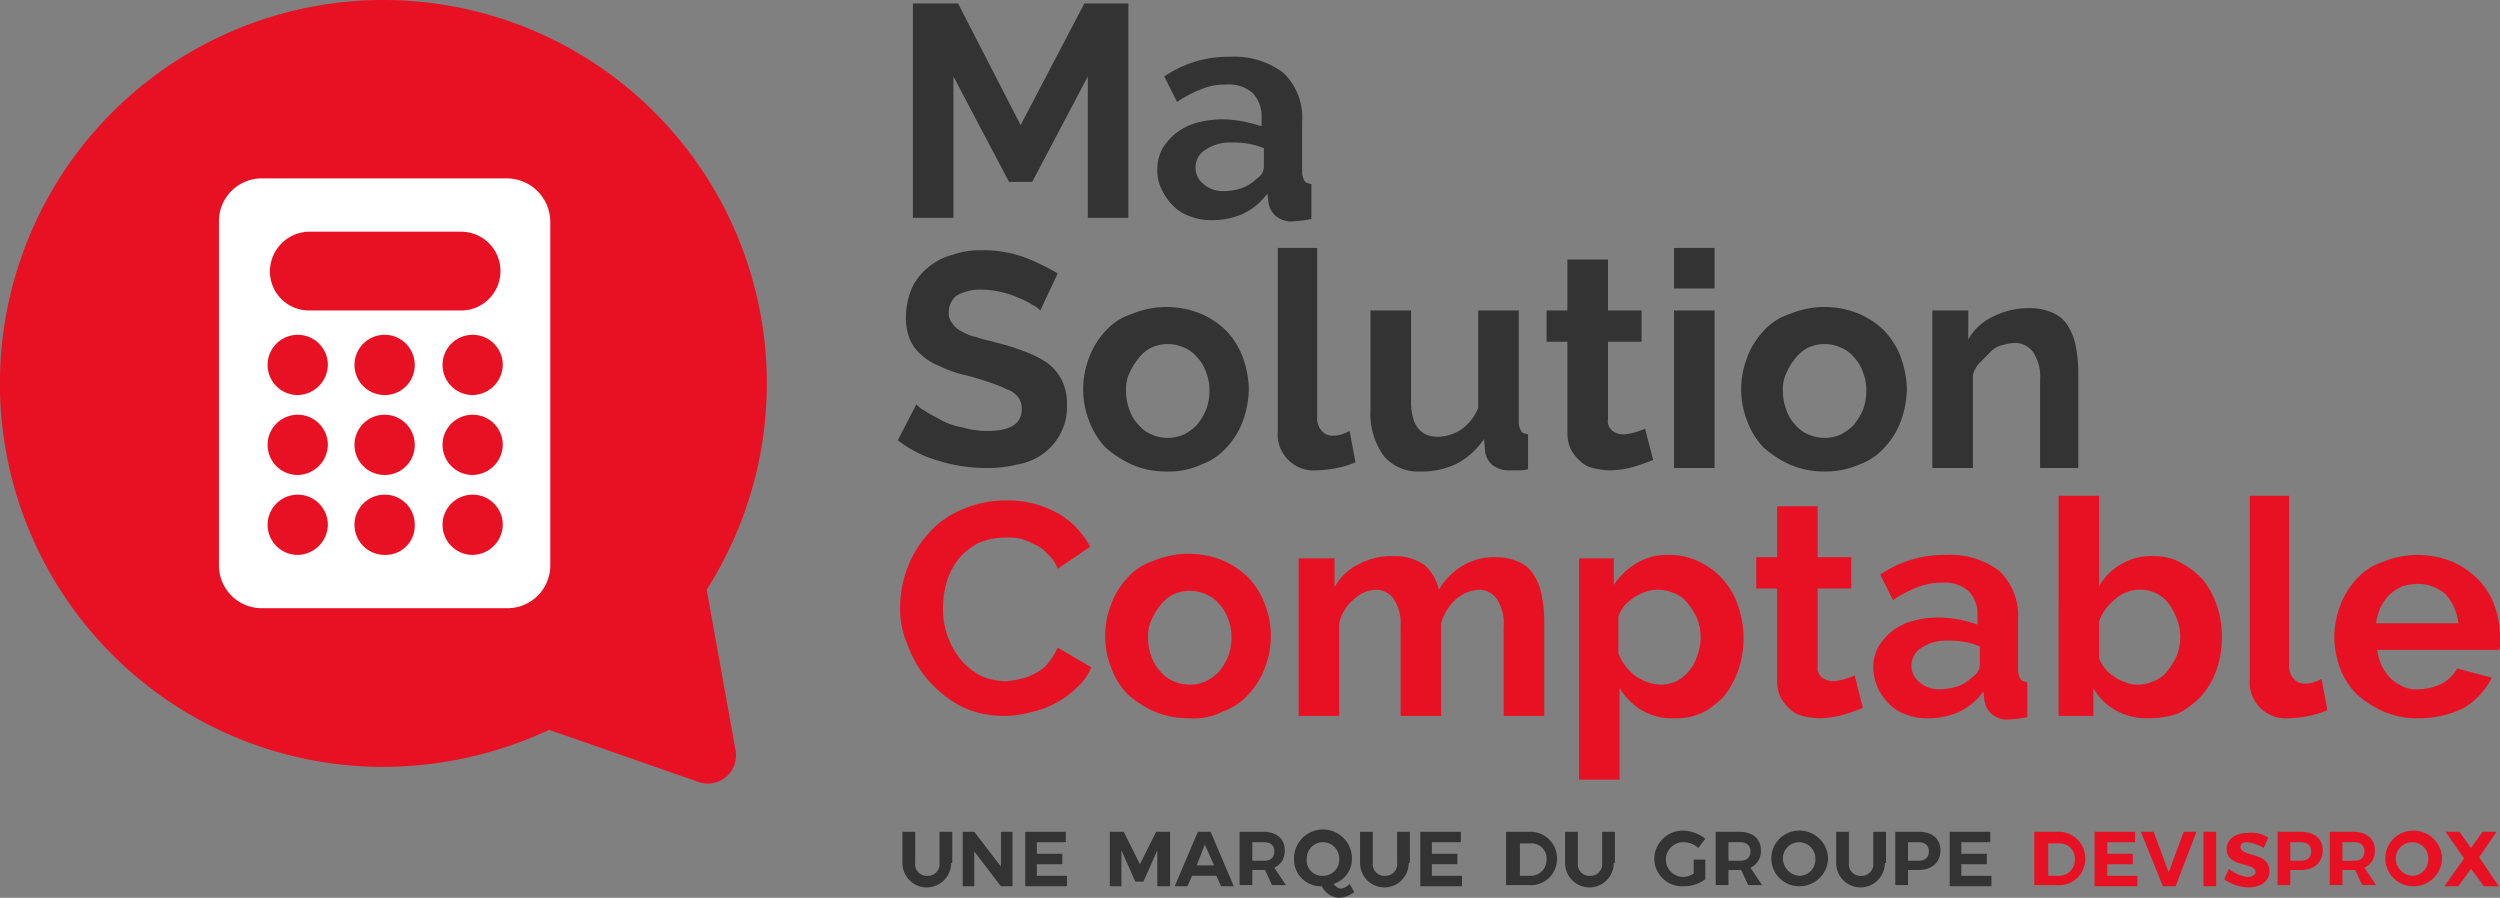 <svg id="Calque_1" data-name="Calque 1" xmlns="http://www.w3.org/2000/svg" viewBox="0 0 215.8 77.5">
  <rect x="0" y="0" width="215.8" height="77.5" fill="#808080" stroke="none"/>
  <title>logo_comptable_225x78_optimise</title>
  <g>
    <g>
      <path d="M94,27a2.49,2.49,0,0,0-.7-.5,6.66,6.66,0,0,0-1.2-.6,8.1,8.1,0,0,0-3.1-.7,4.2,4.2,0,0,0-2.2.5,1.8,1.8,0,0,0-.7,1.5,1.22,1.22,0,0,0,.3.9,1.85,1.85,0,0,0,.8.7,3.92,3.92,0,0,0,1.3.5c.5.2,1.1.3,1.8.5a18.29,18.29,0,0,1,2.5.8,8.48,8.48,0,0,1,1.9,1,4.43,4.43,0,0,1,1.2,1.5,4.64,4.64,0,0,1,.4,2.1,4.87,4.87,0,0,1-.6,2.5,5,5,0,0,1-1.5,1.7,5.39,5.39,0,0,1-2.2.9,10.9,10.9,0,0,1-2.6.3,14,14,0,0,1-4.1-.6,10.15,10.15,0,0,1-3.6-1.8l1.6-3.1a2.76,2.76,0,0,0,.8.6c.4.3.9.5,1.4.8a6.36,6.36,0,0,0,1.8.6,7.61,7.61,0,0,0,2.1.3c2,0,3-.6,3-1.9a1.69,1.69,0,0,0-.3-1,2,2,0,0,0-1-.7,11.64,11.64,0,0,0-1.5-.6c-.6-.2-1.2-.4-2-.6a10.22,10.22,0,0,1-2.3-.8,4.88,4.88,0,0,1-1.6-1,3.59,3.59,0,0,1-1-1.4,4.84,4.84,0,0,1-.3-1.8,6.55,6.55,0,0,1,.5-2.5,4.89,4.89,0,0,1,1.4-1.8,5.29,5.29,0,0,1,2.1-1.1,7.46,7.46,0,0,1,2.6-.4,10.46,10.46,0,0,1,3.6.6,19.54,19.54,0,0,1,2.9,1.4Z" transform="translate(-4.2 -0.2)" style="fill: #333"/>
      <path d="M104.9,40.9a7.31,7.31,0,0,1-3-.6,9.13,9.13,0,0,1-2.3-1.5,6.78,6.78,0,0,1-1.4-2.3,7.54,7.54,0,0,1,0-5.4,6.78,6.78,0,0,1,1.4-2.3,5.13,5.13,0,0,1,2.3-1.5,7.8,7.8,0,0,1,6,0,7.12,7.12,0,0,1,2.2,1.5,6.78,6.78,0,0,1,1.4,2.3,8.57,8.57,0,0,1,.5,2.7,8.57,8.57,0,0,1-.5,2.7,6.78,6.78,0,0,1-1.4,2.3,5.41,5.41,0,0,1-2.2,1.5A6.68,6.68,0,0,1,104.9,40.9Zm-3.5-7a4.67,4.67,0,0,0,.3,1.7,3.53,3.53,0,0,0,.8,1.3,2.84,2.84,0,0,0,1.1.8,3.42,3.42,0,0,0,2.8,0,4.44,4.44,0,0,0,1.1-.8,5.67,5.67,0,0,0,.8-1.3,4.67,4.67,0,0,0,.3-1.7,4.15,4.15,0,0,0-.3-1.6,3.53,3.53,0,0,0-.8-1.3,2.84,2.84,0,0,0-1.1-.8,3.42,3.42,0,0,0-2.8,0,3.13,3.13,0,0,0-1.1.9,5.67,5.67,0,0,0-.8,1.3A3.06,3.06,0,0,0,101.4,33.9Z" transform="translate(-4.2 -0.2)" style="fill: #333"/>
      <path d="M114.4,21.6h3.5V36.2a1.59,1.59,0,0,0,.4,1.2,1.16,1.16,0,0,0,1,.4,2,2,0,0,0,.7-.1,4.88,4.88,0,0,0,.7-.3l.5,2.7a7.49,7.49,0,0,1-1.6.5,11.14,11.14,0,0,1-1.7.2,3.12,3.12,0,0,1-3.4-3.4V21.6Z" transform="translate(-4.2 -0.2)" style="fill: #333"/>
      <path d="M126.8,40.9a3.88,3.88,0,0,1-3.2-1.4,6.36,6.36,0,0,1-1.1-4V27H126v7.8c0,2.1.8,3.1,2.3,3.1a3.86,3.86,0,0,0,2-.6,4.24,4.24,0,0,0,1.5-1.9V27h3.5v9.6a1.55,1.55,0,0,0,.2.8c.1.2.3.2.6.3v3a2.77,2.77,0,0,1-.9.1h-.6a2.41,2.41,0,0,1-1.5-.4,1.85,1.85,0,0,1-.7-1.2l-.1-1.1a6.59,6.59,0,0,1-2.3,2.1A6.83,6.83,0,0,1,126.8,40.9Z" transform="translate(-4.2 -0.2)" style="fill: #333"/>
      <path d="M146.9,39.9a16.19,16.19,0,0,1-1.7.6,7.61,7.61,0,0,1-2.1.3,6.75,6.75,0,0,1-1.4-.2,2.38,2.38,0,0,1-1.1-.6,3.92,3.92,0,0,1-.8-1,3.34,3.34,0,0,1-.3-1.5V29.7h-1.8V27h1.8V22.6H143V27h2.9v2.7H143v6.7a1.05,1.05,0,0,0,.4,1,1.61,1.61,0,0,0,.9.3,5.16,5.16,0,0,0,1.1-.2,6.89,6.89,0,0,0,.8-.3Z" transform="translate(-4.2 -0.2)" style="fill: #333"/>
      <path d="M148.7,25.1V21.6h3.5v3.5Zm0,15.5V27h3.5V40.6Z" transform="translate(-4.2 -0.2)" style="fill: #333"/>
      <path d="M161.7,40.9a7.31,7.31,0,0,1-3-.6,9.13,9.13,0,0,1-2.3-1.5,6.78,6.78,0,0,1-1.4-2.3,7.54,7.54,0,0,1,0-5.4,6.78,6.78,0,0,1,1.4-2.3,5.13,5.13,0,0,1,2.3-1.5,7.8,7.8,0,0,1,6,0,7.12,7.12,0,0,1,2.2,1.5,6.78,6.78,0,0,1,1.4,2.3,8.57,8.57,0,0,1,.5,2.7,8.57,8.57,0,0,1-.5,2.7,6.78,6.78,0,0,1-1.4,2.3,5.41,5.41,0,0,1-2.2,1.5A7.31,7.31,0,0,1,161.7,40.9Zm-3.6-7a4.67,4.67,0,0,0,.3,1.7,3.53,3.53,0,0,0,.8,1.3,2.84,2.84,0,0,0,1.1.8,3.42,3.42,0,0,0,2.8,0,4.44,4.44,0,0,0,1.1-.8,5.67,5.67,0,0,0,.8-1.3,4.67,4.67,0,0,0,.3-1.7,4.15,4.15,0,0,0-.3-1.6,3.53,3.53,0,0,0-.8-1.3,2.84,2.84,0,0,0-1.1-.8,3.42,3.42,0,0,0-2.8,0,3.13,3.13,0,0,0-1.1.9,5.67,5.67,0,0,0-.8,1.3A3.06,3.06,0,0,0,158.1,33.9Z" transform="translate(-4.2 -0.2)" style="fill: #333"/>
      <path d="M183.8,40.6h-3.5V33a3.84,3.84,0,0,0-.6-2.4,1.94,1.94,0,0,0-1.6-.8,5.16,5.16,0,0,0-1.1.2,2.07,2.07,0,0,0-1,.6l-.9.9a2.38,2.38,0,0,0-.6,1.1v8H171V27h3.1v2.5a4.78,4.78,0,0,1,2.2-2,6.83,6.83,0,0,1,3.2-.7,4.65,4.65,0,0,1,2.1.5,2.78,2.78,0,0,1,1.2,1.2,4.92,4.92,0,0,1,.6,1.7,12.31,12.31,0,0,1,.2,2v8.4Z" transform="translate(-4.2 -0.2)" style="fill: #333"/>
    </g>
    <g>
      <path d="M98.1,19V6.8l-4.8,9.1h-2L86.5,6.8V19H83V.5h3.9L92.3,11,97.8.5h3.8V19Z" transform="translate(-4.2 -0.2)" style="fill: #333"/>
      <path d="M108.8,19.2a4.84,4.84,0,0,1-1.8-.3,3.77,3.77,0,0,1-1.5-.9,5,5,0,0,1-1-1.4,3.53,3.53,0,0,1-.4-1.7,3.92,3.92,0,0,1,.4-1.8,5.26,5.26,0,0,1,1.2-1.4,5.08,5.08,0,0,1,1.8-.9,8.52,8.52,0,0,1,2.3-.3,11,11,0,0,1,1.8.2,15.46,15.46,0,0,1,1.5.4v-.8a2.86,2.86,0,0,0-.8-2.1,3.17,3.17,0,0,0-2.3-.7,5.22,5.22,0,0,0-2.1.4A10.6,10.6,0,0,0,105.8,9l-1.1-2.2a9.78,9.78,0,0,1,5.7-1.7A7,7,0,0,1,115,6.5a5.36,5.36,0,0,1,1.6,4.2V15a1.55,1.55,0,0,0,.2.8c.1.2.3.2.6.3v3a10.4,10.4,0,0,1-1.5.2,2.08,2.08,0,0,1-1.5-.4,1.85,1.85,0,0,1-.7-1.2l-.1-.8a5.48,5.48,0,0,1-2.2,1.8A6.69,6.69,0,0,1,108.8,19.2Zm1-2.5a5.08,5.08,0,0,0,1.7-.3,3.6,3.6,0,0,0,1.2-.8,1.22,1.22,0,0,0,.6-1V13a5.73,5.73,0,0,0-1.4-.4,7.08,7.08,0,0,0-1.4-.1,3.8,3.8,0,0,0-2.2.6,1.76,1.76,0,0,0-.9,1.5,1.8,1.8,0,0,0,.7,1.5A2.52,2.52,0,0,0,109.8,16.7Z" transform="translate(-4.2 -0.2)" style="fill: #333"/>
    </g>
    <g>
      <path d="M81.9,52.6a9.6,9.6,0,0,1,.6-3.3,9.23,9.23,0,0,1,1.8-3,7.75,7.75,0,0,1,2.9-2.1,9.35,9.35,0,0,1,3.9-.8,8.69,8.69,0,0,1,4.4,1.1,7.1,7.1,0,0,1,2.8,2.9l-2.8,1.9a3,3,0,0,0-.9-1.3,2.84,2.84,0,0,0-1.1-.8,6.12,6.12,0,0,0-1.2-.5,5.7,5.7,0,0,0-1.3-.1,6,6,0,0,0-2.4.5,5.79,5.79,0,0,0-1.7,1.4,6.26,6.26,0,0,0-1,2,8.33,8.33,0,0,0-.3,2.2,6.72,6.72,0,0,0,.4,2.4,6.44,6.44,0,0,0,1.1,2,5.79,5.79,0,0,0,1.7,1.4A5.45,5.45,0,0,0,91,59a6.88,6.88,0,0,0,1.3-.2,5,5,0,0,0,1.3-.5,3.13,3.13,0,0,0,1.1-.9,5.67,5.67,0,0,0,.8-1.3l2.9,1.7a4.63,4.63,0,0,1-1.3,1.8,7.49,7.49,0,0,1-1.8,1.3,8.26,8.26,0,0,1-2.2.8,9.08,9.08,0,0,1-2.3.3,8.63,8.63,0,0,1-3.6-.8A10.11,10.11,0,0,1,84.4,59a9.23,9.23,0,0,1-1.8-3A7.67,7.67,0,0,1,81.9,52.6Z" transform="translate(-4.2 -0.2)" style="fill: #e81123"/>
      <path d="M106.8,62.2a7.31,7.31,0,0,1-3-.6,9.13,9.13,0,0,1-2.3-1.5,6.78,6.78,0,0,1-1.4-2.3,7.54,7.54,0,0,1,0-5.4,6.78,6.78,0,0,1,1.4-2.3,5.13,5.13,0,0,1,2.3-1.5,7.8,7.8,0,0,1,6,0,7.12,7.12,0,0,1,2.2,1.5,6.78,6.78,0,0,1,1.4,2.3,7.54,7.54,0,0,1,0,5.4,6.78,6.78,0,0,1-1.4,2.3,5.41,5.41,0,0,1-2.2,1.5A5.57,5.57,0,0,1,106.8,62.2Zm-3.5-7a4.67,4.67,0,0,0,.3,1.7,3.53,3.53,0,0,0,.8,1.3,2.84,2.84,0,0,0,1.1.8,3.42,3.42,0,0,0,2.8,0,4.44,4.44,0,0,0,1.1-.8,5.67,5.67,0,0,0,.8-1.3,4.67,4.67,0,0,0,.3-1.7,4.15,4.15,0,0,0-.3-1.6,3.53,3.53,0,0,0-.8-1.3,2.84,2.84,0,0,0-1.1-.8,3.42,3.42,0,0,0-2.8,0,3.13,3.13,0,0,0-1.1.9,5.67,5.67,0,0,0-.8,1.3A3.34,3.34,0,0,0,103.3,55.2Z" transform="translate(-4.2 -0.2)" style="fill: #e81123"/>
      <path d="M137.5,62H134V54.3a3.84,3.84,0,0,0-.6-2.4,1.9,1.9,0,0,0-1.5-.8,3.41,3.41,0,0,0-2,.8,4.44,4.44,0,0,0-1.3,2.1v8h-3.5V54.3a3.84,3.84,0,0,0-.6-2.4,1.9,1.9,0,0,0-1.5-.8,2.93,2.93,0,0,0-1.9.8,3.79,3.79,0,0,0-1.3,2.1v8h-3.5V48.4h3.1v2.5a4.51,4.51,0,0,1,2.1-2,6,6,0,0,1,3-.7,4.55,4.55,0,0,1,2.7.8,4,4,0,0,1,1.2,2.1,6,6,0,0,1,2.1-2.1,5.43,5.43,0,0,1,2.9-.7,4.65,4.65,0,0,1,2.1.5,2.78,2.78,0,0,1,1.2,1.2,4.92,4.92,0,0,1,.6,1.7,12.31,12.31,0,0,1,.2,2V62Z" transform="translate(-4.2 -0.2)" style="fill: #e81123"/>
      <path d="M148.7,62.2a5.07,5.07,0,0,1-2.8-.7,5.75,5.75,0,0,1-1.9-1.9v7.9h-3.5V48.4h3v2.3a6.06,6.06,0,0,1,2-1.9,5.07,5.07,0,0,1,2.8-.7,5.83,5.83,0,0,1,2.6.6,6.18,6.18,0,0,1,2,1.5,6.11,6.11,0,0,1,1.3,2.2,8.61,8.61,0,0,1,.1,5.5,8.36,8.36,0,0,1-1.2,2.3,7,7,0,0,1-1.9,1.5A5.34,5.34,0,0,1,148.7,62.2Zm-1.2-2.9a3.19,3.19,0,0,0,1.4-.3,3.13,3.13,0,0,0,1.1-.9,3.29,3.29,0,0,0,.7-1.3,4.42,4.42,0,0,0,0-3.2,5.67,5.67,0,0,0-.8-1.3,2.73,2.73,0,0,0-1.2-.9,4,4,0,0,0-1.5-.3,3.55,3.55,0,0,0-1,.2,4.67,4.67,0,0,0-1,.5,5.72,5.72,0,0,0-.8.7,4.05,4.05,0,0,0-.5.9v3.2a4.5,4.5,0,0,0,1.4,1.9A4.24,4.24,0,0,0,147.5,59.3Z" transform="translate(-4.2 -0.2)" style="fill: #e81123"/>
      <path d="M165,61.3a16.19,16.19,0,0,1-1.7.6,7.61,7.61,0,0,1-2.1.3,6.75,6.75,0,0,1-1.4-.2,2.38,2.38,0,0,1-1.1-.6,3.92,3.92,0,0,1-.8-1,3.34,3.34,0,0,1-.3-1.5V51h-1.8V48.3h1.8V43.9h3.5v4.4H164V51h-2.9v6.7a1.05,1.05,0,0,0,.4,1,1.61,1.61,0,0,0,.9.3,5.16,5.16,0,0,0,1.1-.2,6.89,6.89,0,0,0,.8-.3Z" transform="translate(-4.2 -0.2)" style="fill: #e81123"/>
      <path d="M170.6,62.2a4.84,4.84,0,0,1-1.8-.3,3.77,3.77,0,0,1-1.5-.9,5,5,0,0,1-1-1.4,4.71,4.71,0,0,1-.4-1.7,3.92,3.92,0,0,1,.4-1.8,5.26,5.26,0,0,1,1.2-1.4,5.08,5.08,0,0,1,1.8-.9,8.52,8.52,0,0,1,2.3-.3,11,11,0,0,1,1.8.2,15.46,15.46,0,0,1,1.5.4v-.8a2.86,2.86,0,0,0-.8-2.1,3.17,3.17,0,0,0-2.3-.7,5.22,5.22,0,0,0-2.1.4,10.6,10.6,0,0,0-2.1,1.1l-1.1-2.2a9.78,9.78,0,0,1,5.7-1.7,7,7,0,0,1,4.6,1.4,5.36,5.36,0,0,1,1.6,4.2V58a1.55,1.55,0,0,0,.2.8c.1.2.3.2.6.3v3a10.4,10.4,0,0,1-1.5.2,2.08,2.08,0,0,1-1.5-.4,1.85,1.85,0,0,1-.7-1.2l-.1-.8a5.48,5.48,0,0,1-2.2,1.8A6.69,6.69,0,0,1,170.6,62.2Zm1-2.5a5.08,5.08,0,0,0,1.7-.3,3.6,3.6,0,0,0,1.2-.8,1.22,1.22,0,0,0,.6-1V56a5.73,5.73,0,0,0-1.4-.4,7.08,7.08,0,0,0-1.4-.1,3.8,3.8,0,0,0-2.2.6,1.76,1.76,0,0,0-.9,1.5,1.8,1.8,0,0,0,.7,1.5A2.52,2.52,0,0,0,171.6,59.7Z" transform="translate(-4.2 -0.2)" style="fill: #e81123"/>
      <path d="M189.6,62.2a5.3,5.3,0,0,1-2.8-.7,5,5,0,0,1-1.9-1.9V62h-3V43h3.5v7.8a5,5,0,0,1,1.9-1.9,5.07,5.07,0,0,1,2.8-.7,4.75,4.75,0,0,1,2.4.6,7,7,0,0,1,1.9,1.5,7.14,7.14,0,0,1,1.2,2.3,8.42,8.42,0,0,1,.4,2.7,8.68,8.68,0,0,1-.5,2.8,6.75,6.75,0,0,1-1.3,2.2,7.49,7.49,0,0,1-2,1.5A7.83,7.83,0,0,1,189.6,62.2Zm-1-2.9a3.34,3.34,0,0,0,1.5-.3,2.73,2.73,0,0,0,1.2-.9,5.67,5.67,0,0,0,.8-1.3,4.42,4.42,0,0,0,0-3.2,5.39,5.39,0,0,0-.7-1.3,3.13,3.13,0,0,0-1.1-.9,3.19,3.19,0,0,0-1.4-.3,3.23,3.23,0,0,0-2.1.8,4.5,4.5,0,0,0-1.4,1.9V57a2.62,2.62,0,0,0,.5.9,2.7,2.7,0,0,0,.8.7,3.13,3.13,0,0,0,1,.5A2.39,2.39,0,0,0,188.6,59.3Z" transform="translate(-4.2 -0.2)" style="fill: #e81123"/>
      <path d="M198.3,43h3.5V57.6a1.59,1.59,0,0,0,.4,1.2,1.16,1.16,0,0,0,1,.4,2,2,0,0,0,.7-.1,4.88,4.88,0,0,0,.7-.3l.5,2.7a7.49,7.49,0,0,1-1.6.5,11.14,11.14,0,0,1-1.7.2,3.12,3.12,0,0,1-3.4-3.4V43Z" transform="translate(-4.2 -0.2)" style="fill: #e81123"/>
      <path d="M212.9,62.2a7.31,7.31,0,0,1-3-.6,9.13,9.13,0,0,1-2.3-1.5,6.36,6.36,0,0,1-1.4-2.2,8.08,8.08,0,0,1-.5-2.7,7.63,7.63,0,0,1,.5-2.7,6.78,6.78,0,0,1,1.4-2.3,5.13,5.13,0,0,1,2.3-1.5,7.8,7.8,0,0,1,6,0,7.12,7.12,0,0,1,2.2,1.5,6.36,6.36,0,0,1,1.4,2.2,8.08,8.08,0,0,1,.5,2.7v.7a.75.75,0,0,1-.1.5H209.4a5.73,5.73,0,0,0,.4,1.4,4.44,4.44,0,0,0,.8,1.1,4.13,4.13,0,0,0,1.1.7,2.74,2.74,0,0,0,1.3.2,4.92,4.92,0,0,0,2-.5,3.25,3.25,0,0,0,1.3-1.3l3,.8a6.59,6.59,0,0,1-2.4,2.6A8.72,8.72,0,0,1,212.9,62.2Zm3.5-8.2a4.41,4.41,0,0,0-1.1-2.5,3.58,3.58,0,0,0-2.4-.9,5.07,5.07,0,0,0-1.3.2,4.13,4.13,0,0,0-1.1.7,4.44,4.44,0,0,0-.8,1.1,5.73,5.73,0,0,0-.4,1.4Z" transform="translate(-4.2 -0.2)" style="fill: #e81123"/>
    </g>
    <path d="M65.2,51.1A33.1,33.1,0,1,0,37.3,66.4a34,34,0,0,0,14.3-3.2l12.9,4.5A2.43,2.43,0,0,0,67.7,65Z" transform="translate(-4.2 -0.2)" style="fill: #e81123"/>
    <path d="M48,15.6H26.8a3.69,3.69,0,0,0-3.7,3.7V49a3.69,3.69,0,0,0,3.7,3.7H48A3.69,3.69,0,0,0,51.7,49V19.3A3.76,3.76,0,0,0,48,15.6ZM30.9,20.2H44A3.4,3.4,0,0,1,44,27H30.9a3.37,3.37,0,0,1-3.4-3.4A3.44,3.44,0,0,1,30.9,20.2Zm-1,27.9a2.6,2.6,0,1,1,2.6-2.6A2.65,2.65,0,0,1,29.9,48.1Zm0-6.9a2.6,2.6,0,1,1,2.6-2.6A2.65,2.65,0,0,1,29.9,41.2Zm0-6.9a2.6,2.6,0,1,1,2.6-2.6A2.65,2.65,0,0,1,29.9,34.3Zm7.5,13.8a2.6,2.6,0,1,1,0-5.2A2.58,2.58,0,0,1,40,45.5,2.52,2.52,0,0,1,37.4,48.1Zm0-6.9A2.6,2.6,0,1,1,40,38.6,2.58,2.58,0,0,1,37.4,41.2Zm0-6.9A2.6,2.6,0,1,1,40,31.7,2.58,2.58,0,0,1,37.4,34.3ZM45,48.1a2.6,2.6,0,1,1,2.6-2.6A2.65,2.65,0,0,1,45,48.1Zm0-6.9a2.6,2.6,0,1,1,2.6-2.6A2.65,2.65,0,0,1,45,41.2Zm0-6.9a2.6,2.6,0,1,1,2.6-2.6A2.65,2.65,0,0,1,45,34.3Z" transform="translate(-4.2 -0.2)" style="fill: #fff"/>
    <g>
      <path d="M86.3,74.7a2.1,2.1,0,0,1-4.2,0V72h1.1v2.7a1,1,0,0,0,1.1,1.1,1,1,0,0,0,1-1.1V72h1.1v2.7Z" transform="translate(-4.2 -0.2)" style="fill: #333"/>
      <path d="M90.6,76.7l-2.3-3v3h-1V72h1l2.3,3V72h1v4.7Z" transform="translate(-4.2 -0.2)" style="fill: #333"/>
      <path d="M93.7,72.9v1h2.2v.9H93.7v1h2.6v.9H92.7V72h3.5v.9Z" transform="translate(-4.2 -0.2)" style="fill: #333"/>
      <path d="M104.1,76.7V73.6l-1.2,2.7h-.7L101,73.6v3.1h-1V72h1.2l1.4,2.8L104,72h1.2v4.7Z" transform="translate(-4.2 -0.2)" style="fill: #333"/>
      <path d="M107.1,75.8l-.4.9h-1.1l2-4.7h1.1l2,4.7h-1.1l-.4-.9Zm1.1-2.7-.7,1.8H109Z" transform="translate(-4.2 -0.2)" style="fill: #333"/>
      <path d="M113.4,75.3h-1.1v1.3h-1.1V72h2c1.2,0,1.9.6,1.9,1.6a1.55,1.55,0,0,1-.9,1.5l1,1.5H114Zm-.1-.8c.6,0,.9-.3.9-.8s-.3-.8-.9-.8h-1v1.6Z" transform="translate(-4.2 -0.2)" style="fill: #333"/>
      <path d="M121.1,77.2a2.35,2.35,0,0,1-1.3.5,1.75,1.75,0,0,1-1.5-1,2.31,2.31,0,0,1-2.4-2.4,2.5,2.5,0,0,1,5,0,2.25,2.25,0,0,1-1.6,2.2c.2.2.4.4.6.4a1.2,1.2,0,0,0,.8-.4Zm-2.7-1.4a1.39,1.39,0,0,0,1.4-1.5,1.4,1.4,0,1,0-2.8,0A1.34,1.34,0,0,0,118.4,75.8Z" transform="translate(-4.2 -0.2)" style="fill: #333"/>
      <path d="M125.8,74.7a2.1,2.1,0,0,1-4.2,0V72h1.1v2.7a1,1,0,0,0,1.1,1.1,1,1,0,0,0,1-1.1V72h1.1v2.7Z" transform="translate(-4.2 -0.2)" style="fill: #333"/>
      <path d="M127.8,72.9v1H130v.9h-2.2v1h2.6v.9h-3.6V72h3.5v.9Z" transform="translate(-4.2 -0.2)" style="fill: #333"/>
      <path d="M136.2,72a2.29,2.29,0,0,1,2.4,2.3,2.26,2.26,0,0,1-2.5,2.3h-1.9V72Zm-.9,3.8h1a1.37,1.37,0,0,0,1.4-1.4,1.31,1.31,0,0,0-1.4-1.4h-.9v2.8Z" transform="translate(-4.2 -0.2)" style="fill: #333"/>
      <path d="M143.5,74.7a2.1,2.1,0,0,1-4.2,0V72h1.1v2.7a1,1,0,0,0,1.1,1.1,1,1,0,0,0,1-1.1V72h1.1v2.7Z" transform="translate(-4.2 -0.2)" style="fill: #333"/>
      <path d="M151.4,74.3v1.8a3.08,3.08,0,0,1-1.9.6,2.39,2.39,0,0,1-2.5-2.4,2.46,2.46,0,0,1,2.5-2.4,3.16,3.16,0,0,1,1.9.7l-.6.8a1.9,1.9,0,0,0-1.3-.5,1.5,1.5,0,0,0,0,3,1.61,1.61,0,0,0,.9-.3V74.4h1Z" transform="translate(-4.2 -0.2)" style="fill: #333"/>
      <path d="M154.5,75.3h-1.1v1.3h-1.1V72h2c1.2,0,1.9.6,1.9,1.6a1.55,1.55,0,0,1-.9,1.5l1,1.5h-1.2Zm-.1-.8c.6,0,.9-.3.9-.8s-.3-.8-.9-.8h-1v1.6Z" transform="translate(-4.2 -0.2)" style="fill: #333"/>
      <path d="M162,74.3a2.46,2.46,0,0,1-2.5,2.4,2.4,2.4,0,1,1,0-4.8A2.46,2.46,0,0,1,162,74.3Zm-3.9,0a1.52,1.52,0,0,0,1.4,1.5,1.39,1.39,0,0,0,1.4-1.5,1.4,1.4,0,0,0-2.8,0Z" transform="translate(-4.2 -0.2)" style="fill: #333"/>
      <path d="M166.9,74.7a2.1,2.1,0,0,1-4.2,0V72h1.1v2.7a1,1,0,0,0,1.1,1.1,1,1,0,0,0,1-1.1V72H167v2.7Z" transform="translate(-4.2 -0.2)" style="fill: #333"/>
      <path d="M169.8,72c1.2,0,1.9.6,1.9,1.6s-.7,1.7-1.9,1.7h-.9v1.3h-1.1V72Zm-.9,2.5h.9c.6,0,.9-.3.9-.8s-.3-.8-.9-.8h-.9Z" transform="translate(-4.2 -0.2)" style="fill: #333"/>
      <path d="M173.5,72.9v1h2.2v.9h-2.2v1h2.6v.9h-3.6V72H176v.9Z" transform="translate(-4.2 -0.2)" style="fill: #333"/>
      <path d="M181.8,72a2.29,2.29,0,0,1,2.4,2.3,2.26,2.26,0,0,1-2.5,2.3h-1.9V72Zm-.9,3.8h1a1.37,1.37,0,0,0,1.4-1.4,1.31,1.31,0,0,0-1.4-1.4H181v2.8Z" transform="translate(-4.2 -0.2)" style="fill: #e81123"/>
      <path d="M186.1,72.9v1h2.2v.9h-2.2v1h2.6v.9H185V72h3.5v.9Z" transform="translate(-4.2 -0.2)" style="fill: #e81123"/>
      <path d="M190.9,76.7,189,72h1.1l1.3,3.5,1.3-3.5h1.1L192,76.7Z" transform="translate(-4.2 -0.2)" style="fill: #e81123"/>
      <path d="M194.4,76.7V72h1.1v4.7Z" transform="translate(-4.2 -0.2)" style="fill: #e81123"/>
      <path d="M200,72.5l-.4.9a3.39,3.39,0,0,0-1.4-.5c-.4,0-.6.1-.6.4,0,.9,2.5.4,2.5,2.1,0,.9-.8,1.4-1.8,1.4a3.77,3.77,0,0,1-2.1-.7l.4-.9a3.14,3.14,0,0,0,1.6.7c.4,0,.7-.2.7-.4,0-.9-2.5-.4-2.5-2,0-.8.7-1.4,1.8-1.4A2.69,2.69,0,0,1,200,72.5Z" transform="translate(-4.2 -0.2)" style="fill: #e81123"/>
      <path d="M202.8,72c1.2,0,1.9.6,1.9,1.6s-.7,1.7-1.9,1.7h-.9v1.3h-1.1V72Zm-.9,2.5h.9c.6,0,.9-.3.9-.8s-.3-.8-.9-.8h-.9Z" transform="translate(-4.2 -0.2)" style="fill: #e81123"/>
      <path d="M207.5,75.3h-1.1v1.3h-1.1V72h2c1.2,0,1.9.6,1.9,1.6a1.55,1.55,0,0,1-.9,1.5l1,1.5h-1.2Zm-.1-.8c.6,0,.9-.3.9-.8s-.3-.8-.9-.8h-1v1.6Z" transform="translate(-4.2 -0.2)" style="fill: #e81123"/>
      <path d="M215,74.3a2.46,2.46,0,0,1-2.5,2.4,2.4,2.4,0,1,1,0-4.8A2.46,2.46,0,0,1,215,74.3Zm-4,0a1.52,1.52,0,0,0,1.4,1.5,1.39,1.39,0,0,0,1.4-1.5,1.37,1.37,0,0,0-1.4-1.4A1.43,1.43,0,0,0,211,74.3Z" transform="translate(-4.2 -0.2)" style="fill: #e81123"/>
      <path d="M219.9,76.7h-1.3l-1.1-1.5-1.1,1.5h-1.2l1.7-2.4L215.3,72h1.2l1,1.4,1-1.4h1.2l-1.5,2.2Z" transform="translate(-4.2 -0.2)" style="fill: #e81123"/>
    </g>
  </g>
</svg>
